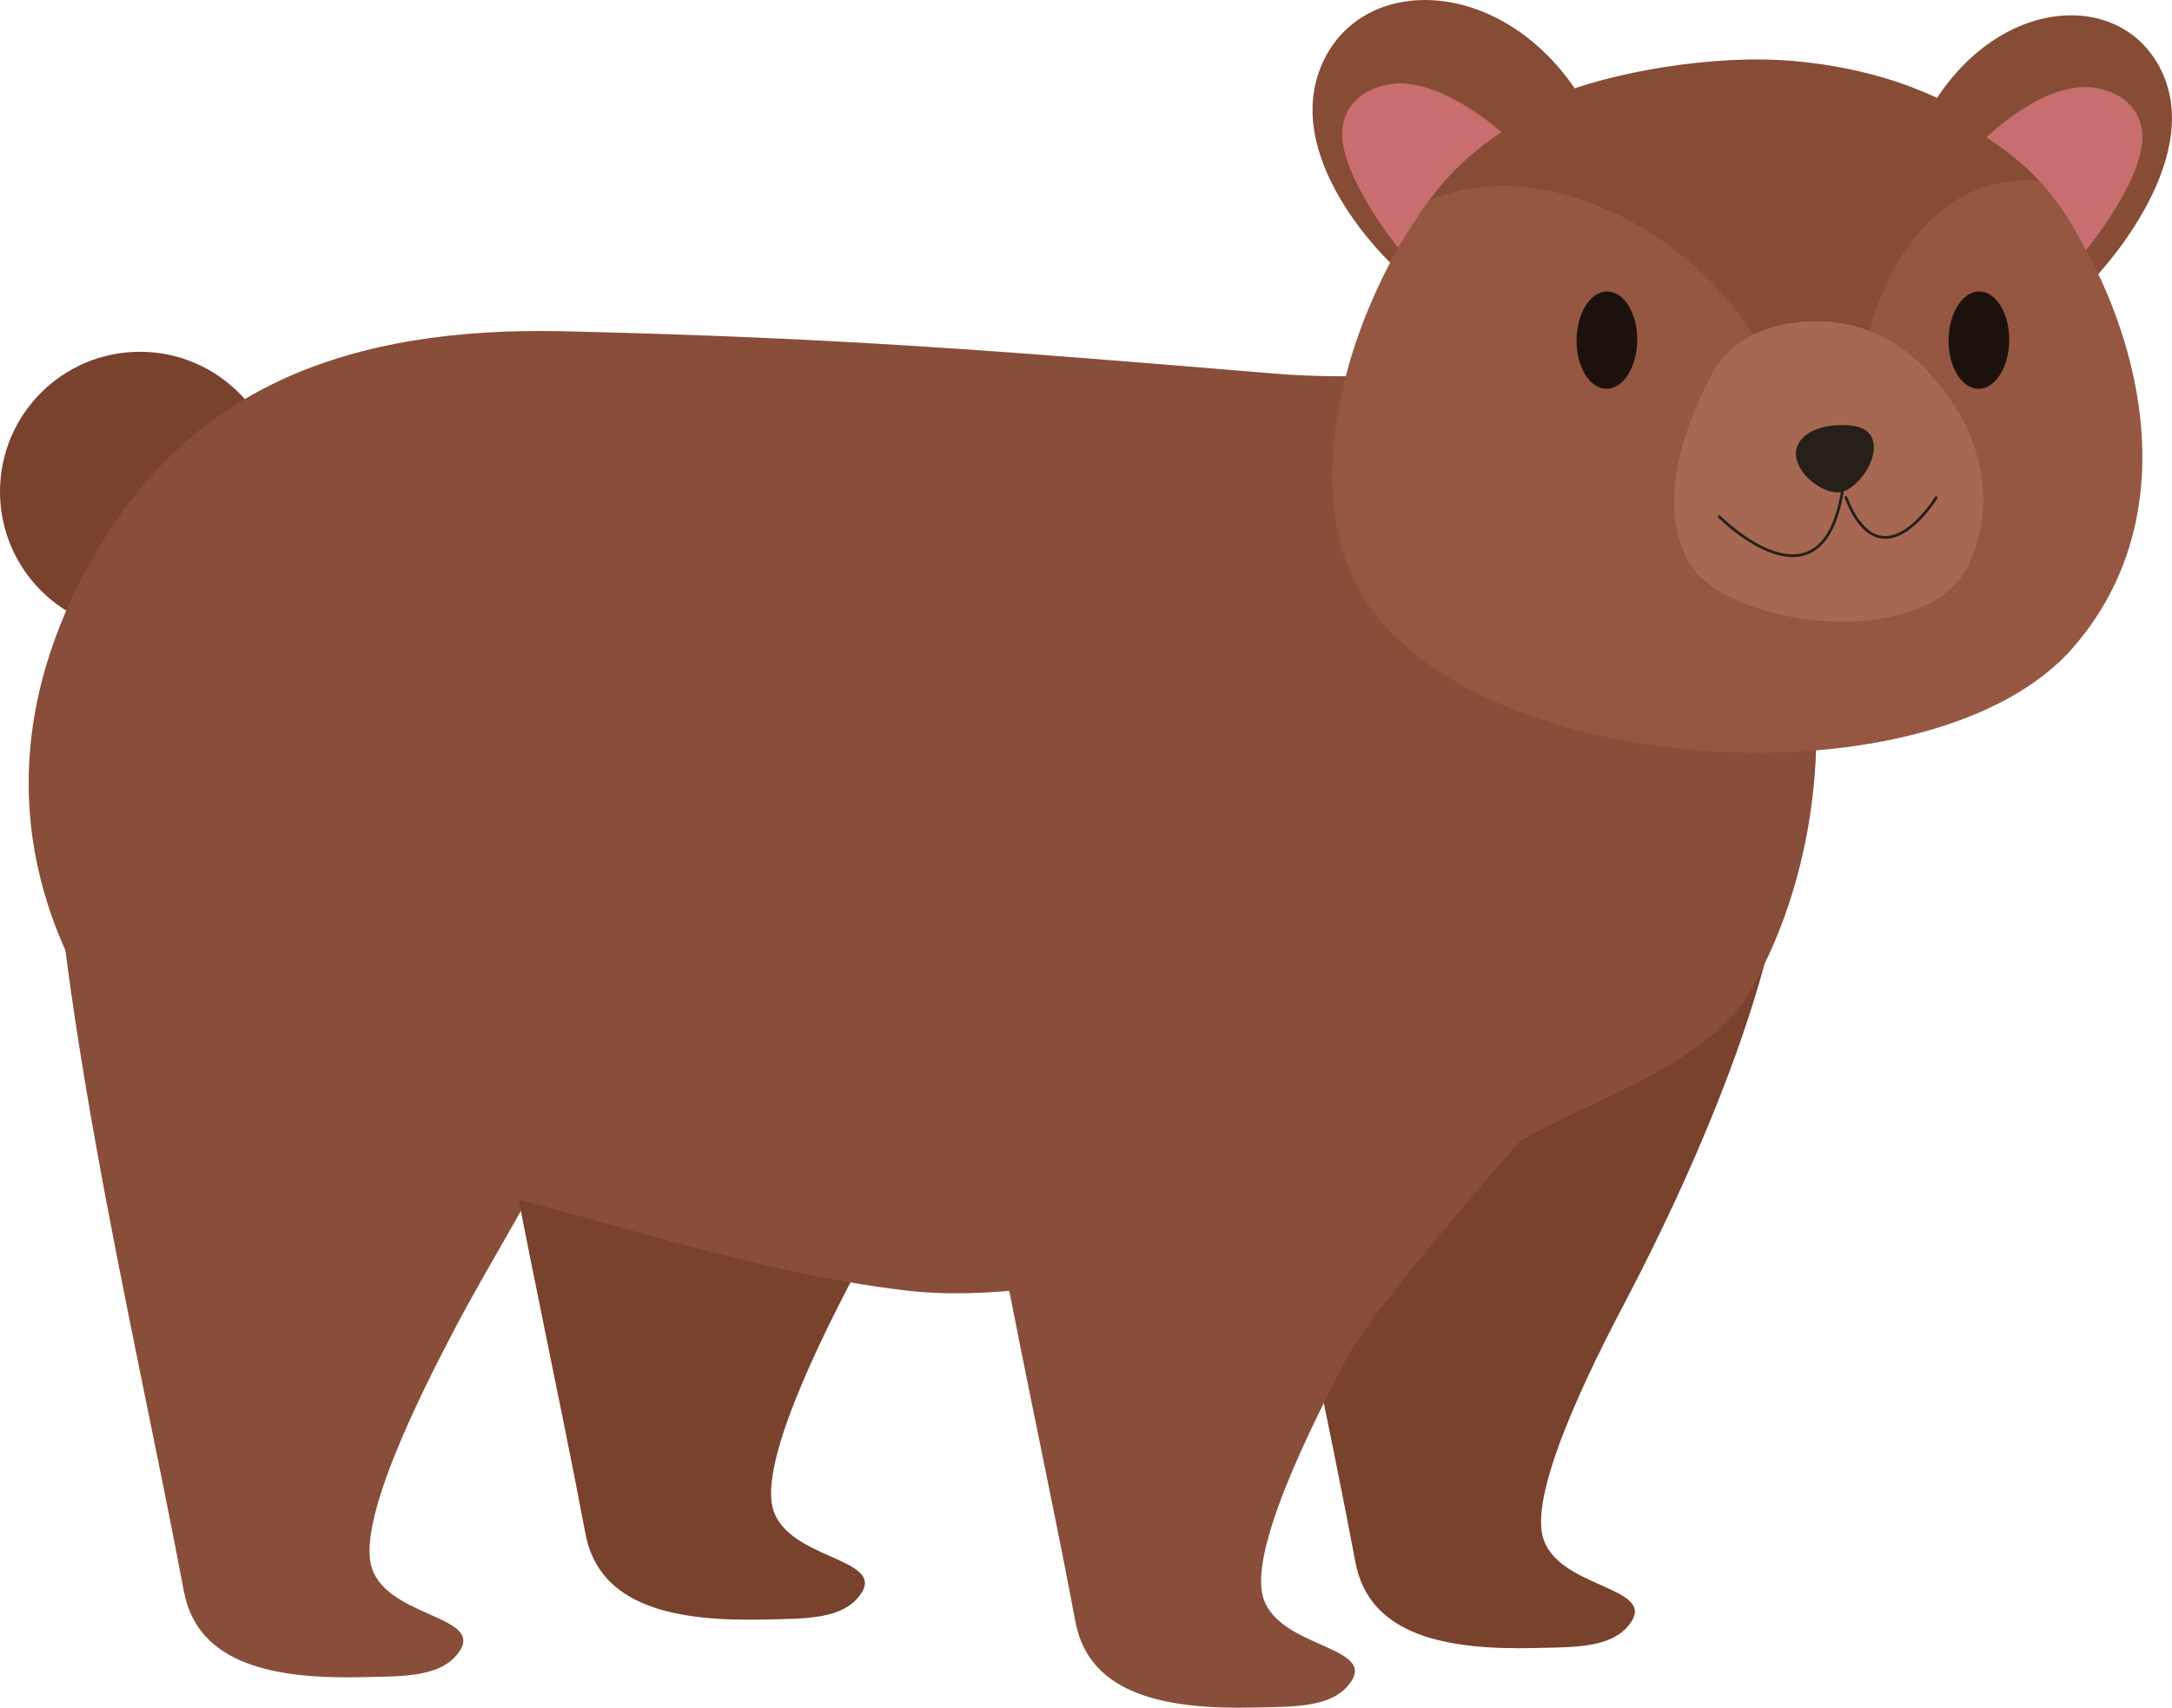 <?xml version="1.0" encoding="UTF-8"?><svg id="Vrstva_2" xmlns="http://www.w3.org/2000/svg" viewBox="0 0 586.99 461.54"><defs><style>.cls-1{fill:#1d110e;}.cls-2,.cls-3{fill:#79422d;}.cls-4{fill:none;stroke:#262019;stroke-linecap:round;stroke-linejoin:round;stroke-width:.75px;}.cls-4,.cls-3,.cls-5,.cls-6,.cls-7,.cls-8,.cls-9,.cls-10{fill-rule:evenodd;}.cls-5{fill:#262019;}.cls-6{fill:#884e39;}.cls-7{fill:#955741;}.cls-8{fill:#c86e6e;}.cls-9{fill:#a76853;}.cls-10{fill:#874c36;}</style></defs><g id="Vrstva_1-2"><g><circle class="cls-2" cx="37.81" cy="132.88" r="37.81"/><path class="cls-6" d="M13.11,186.96c-1.55,71.89,23.06,171.02,36.58,243.09,3.76,20.08,24.91,23.79,48.56,23.22,10.59-.26,21.21,.15,25.98-7.06,6.5-9.82-20.95-9.12-24.04-23.62-3.09-14.51,16.71-51.99,23.08-64.15,17.45-33.27,55.74-88.57,50.22-126.7C153.09,90.44,13.11,186.96,13.11,186.96Z"/><path class="cls-3" d="M121.63,171.38c-1.55,71.89,23.06,171.02,36.58,243.09,3.76,20.08,24.91,23.8,48.56,23.22,10.59-.26,21.21,.15,25.98-7.06,6.5-9.82-20.95-9.12-24.04-23.62-3.09-14.51,16.71-51.99,23.08-64.15,17.45-33.27,27.45-88.57,21.93-126.7-20.41-141.3-132.1-44.77-132.1-44.77Z"/><path class="cls-3" d="M329.72,179.09c-1.55,71.89,23.06,171.02,36.58,243.09,3.76,20.08,24.91,23.79,48.56,23.22,10.59-.26,21.21,.15,25.98-7.06,6.5-9.82-20.95-9.12-24.04-23.62-3.09-14.51,16.71-51.99,23.08-64.15,17.45-33.27,46.7-97.51,42.53-135.82-22.05-202.06-153.7-73.05-152.7-35.65Z"/><path class="cls-6" d="M254.05,195.17c-1.55,71.89,23.06,171.02,36.58,243.09,3.76,20.08,24.91,23.79,48.56,23.22,10.59-.26,21.21,.15,25.98-7.06,6.5-9.82-20.95-9.12-24.04-23.62-3.09-14.51,16.71-51.99,23.08-64.15,8.06-15.36,56.58-69.56,56.58-69.56,0,0,7.02-36.11,4.05-56.64-20.41-141.3-170.8-45.28-170.8-45.28Z"/><path class="cls-6" d="M415.43,99.58c-23.65,.72-47.15,3.37-70.95,1.39-74.92-6.2-117.04-9.67-192.1-11.44-58.84-1.39-99.63,15.77-124.89,57.17C-2.51,195.88,2.32,245.31,37.67,288.86c16.15,19.9,52.19,24.01,75.64,28.95,44.57,9.37,86.47,25.72,132.03,31.02,54.79,6.36,153.03-32.83,153.03-32.83,26.66-18.51,61.91-25.65,74.88-48.57,37.42-66.11,14.03-170.03-57.81-167.84Z"/><path class="cls-10" d="M523.19,26.93c18.39-28.36,50.52-29.41,60.94-7.82,12.15,25.18-18.47,56.49-18.47,56.49,0,0-19.18-26.63-23.84-30.93-3.52-3.25-18.63-17.73-18.63-17.73Z"/><path class="cls-10" d="M425.57,23.87c-20.37-29.7-55.97-30.8-67.51-8.19-13.46,26.38,18.05,55.71,18.05,55.71,0,0,23.66-24.45,28.82-28.95,3.9-3.4,20.64-18.57,20.64-18.57Z"/><path class="cls-7" d="M544.28,41.01c-28.66-27.61-109.91-33.17-144.23-2.64-28.1,25.02-54.22,87.68-31.18,123.7,31.32,48.98,154.14,55.98,191.45,12.88,38.57-44.55,9.37-109.44-16.05-133.93Z"/><path class="cls-10" d="M385.84,54.42c39.72-18.11,102.38,25.65,98.83,75.39-1.1,15.32,20.09,19.97,17.7,1.47-4.84-37.43,10.59-85.75,49.64-82.41,0,0-17.4-27.88-67.05-32.36-21.95-1.98-50.01,3.08-65.4,9.61-23.24,9.86-33.71,28.3-33.71,28.3Z"/><path class="cls-9" d="M456.84,152.59c10.76,17.26,64.98,23.94,75.59-.78,8.09-18.84,1.77-38-12.71-52.71-7.06-7.19-16.75-12.41-29.32-12.28-13.43,.13-23.38,5.86-27.73,14.14-7.8,14.85-15.27,36.46-5.83,51.63Z"/><path class="cls-8" d="M536.85,37.13s15.87-15.74,29.5-13.36c7.57,1.32,11.7,5.79,12.53,11.41,1.76,12-15.14,32.45-15.14,32.45-7.03-13.33-13.11-21.44-26.89-30.5Z"/><path class="cls-8" d="M405.76,35.72s-16.99-15.47-30.59-12.88c-7.54,1.44-11.61,5.97-12.35,11.6-1.58,12.03,15.01,32.52,15.01,32.52,8.21-13.62,14.29-21.98,27.93-31.25Z"/><path class="cls-1" d="M526.6,91.94c-.05,7.27,3.59,13.15,8.12,13.14,4.53,0,8.24-5.91,8.28-13.17,.05-7.27-3.59-13.15-8.12-13.14-4.53,0-8.24,5.91-8.28,13.17Z"/><path class="cls-1" d="M426.06,91.94c-.05,7.27,3.59,13.15,8.12,13.14,4.53,0,8.24-5.91,8.28-13.17,.05-7.27-3.59-13.15-8.12-13.14-4.53,0-8.24,5.91-8.28,13.17Z"/><path class="cls-5" d="M497.18,133.02c-6.08,.66-16.33-8.92-9.65-14.99,3.16-2.86,8.55-3.47,12.63-3.05,12.44,1.31,3.58,17.33-2.98,18.03Z"/><path class="cls-4" d="M498.11,131.55c-5.28,36.53-33.46,8.09-33.46,8.09"/><path class="cls-4" d="M523.25,134.51s-14.77,24.23-24.4-.09"/></g></g></svg>